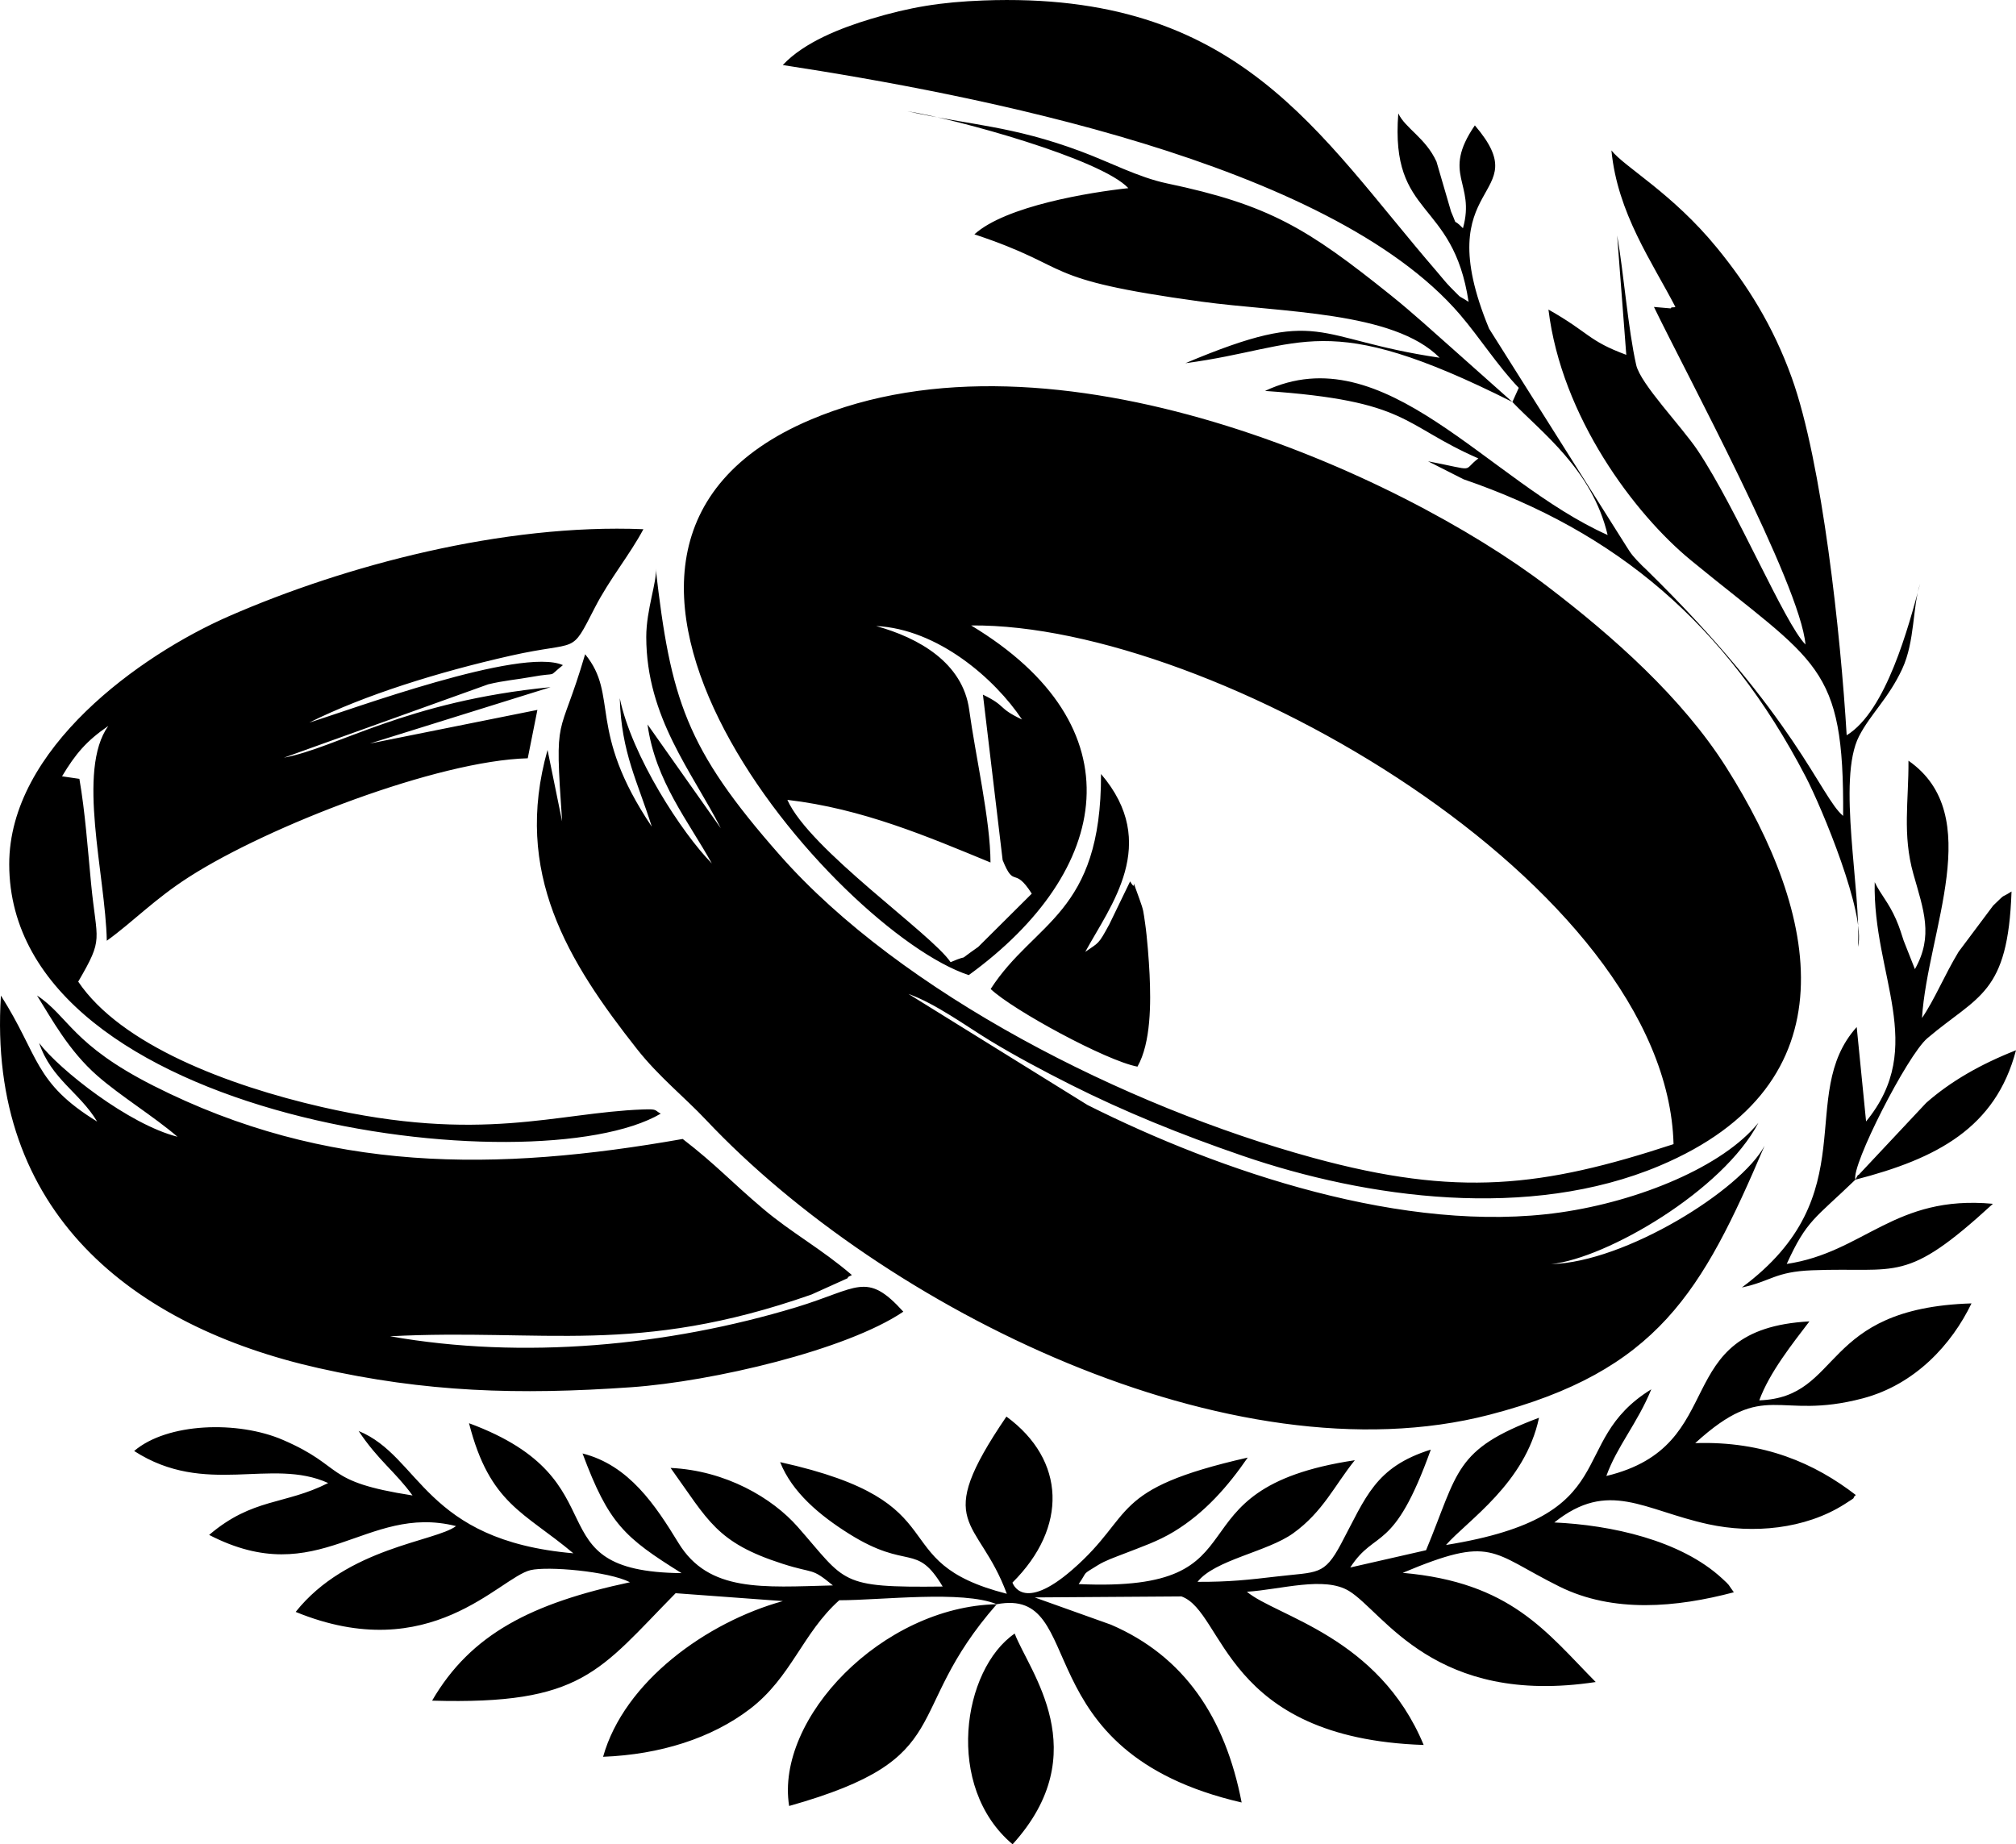<?xml version="1.0" encoding="UTF-8"?>
<!DOCTYPE svg PUBLIC "-//W3C//DTD SVG 1.1//EN" "http://www.w3.org/Graphics/SVG/1.1/DTD/svg11.dtd">
<!-- Creator: CorelDRAW 2018 (64-Bit Evaluation Version) -->
<svg xmlns="http://www.w3.org/2000/svg" xml:space="preserve" width="66.461mm" height="60.808mm" version="1.1" style="shape-rendering:geometricPrecision; text-rendering:geometricPrecision; image-rendering:optimizeQuality; fill-rule:evenodd; clip-rule:evenodd"
viewBox="0 0 1876.57 1716.97"
 xmlns:xlink="http://www.w3.org/1999/xlink">
 <defs>
  
 </defs>
 <g id="Layer_x0020_1">
  <path class="fil0" d="M815.55 582.82c57.44,2.75 110.6,49.16 135.78,87.03 -23.47,-11.15 -13.86,-12.24 -36.38,-23.14l18.34 154c11.07,27.37 10.31,4.83 27.12,31.25l-49.83 49.57c-23.5,16.43 -4.35,5.09 -25.74,14.21 -17.76,-26.54 -131.42,-104.82 -151.93,-151.1 70.01,8.16 130.86,34.32 189.08,58.3 -0.06,-39.23 -14.05,-99.62 -19.82,-142.11 -5.97,-43.99 -47.17,-67.1 -86.62,-78zm86.21 324.96c133.5,-97 157.88,-231.71 2.19,-325.51 225.37,-2.11 647.57,241.37 653.86,482.88 -122.29,40.23 -201.06,49.49 -335.48,12.76 -174.74,-47.76 -383.15,-153.29 -496.43,-281.81 -87.86,-99.68 -101.6,-145.41 -115.56,-266.86 1.67,11.23 -8.82,38.13 -8.78,63.79 0.11,75.14 42.89,125.72 69.42,178.08l-68.25 -96.68c7.27,52.88 38.53,90.66 59.86,129.39 -27.89,-28.35 -74.46,-99.89 -85.68,-153.8 1.44,51.01 16.85,78.16 29.8,119.58 -60.77,-90.55 -30.23,-121.7 -62.05,-160.54 -24.42,83.19 -28.76,50.35 -21.42,155.64l-13.57 -66.53c-32.19,114.19 18.79,196.69 83.38,278.61 20.13,25.53 44.32,44.78 64.03,65.71 165.27,175.49 489,336.92 729.36,274.6 156.74,-40.64 198.06,-114.46 256.09,-250.4 -21.81,41.15 -129.7,108.44 -198.66,110.15 51.79,-5.41 159.95,-68.5 192.93,-131.56 -33.06,40.84 -111.2,72.98 -184.32,83.45 -144.3,20.65 -317.27,-38.22 -440.21,-100.03l-166.62 -103.37c25.2,8.96 53.91,30.07 76.09,43.57 22.55,13.73 49.91,28.33 75.16,41.03 49.5,24.88 101.3,45.98 159.33,65.94 116.65,40.13 267.45,60.4 388.37,9.52 181.26,-76.26 148.71,-234.61 62.15,-371.21 -40.98,-64.67 -105.23,-121.7 -166.3,-168.26 -138.43,-105.53 -460.49,-250.92 -686.1,-155.12 -286.63,121.71 24.66,476.76 147.4,516.98zm26.05 585.69c87.07,-16.35 22.8,137.22 227.96,184.59 -15.24,-78.92 -53.31,-136.13 -121.67,-165.54l-70.99 -25.37 136.64 -0.93c40.31,14.43 38.91,131.98 225.47,138.29 -41.91,-100.95 -136.7,-119.5 -164.57,-142.64 31.87,-2.02 72.08,-14.81 95.16,-0.66 32.26,19.77 79.53,107.47 229.54,84.7 -46.1,-46.67 -79.09,-92.85 -179.66,-101.64 84.23,-35.34 81.24,-19.39 145.69,12.67 50.38,25.06 109.25,19.52 162.56,5.43 -6.21,-8.41 -2.71,-5.31 -10.94,-12.9 -38.88,-35.88 -103.88,-49.73 -156.17,-52.11 50.54,-40.37 83.14,-11.46 143.42,1.66 41.52,9.03 89.89,4.61 126.41,-18.47 14.83,-9.37 5.27,-3.78 10.81,-8.74 -38.05,-29.39 -85.45,-50.4 -149.49,-48.31 66.23,-60.38 75.4,-20.49 155.78,-41.61 48.96,-12.87 83.1,-50.41 101.39,-88.47 -141.75,4.42 -119.44,87.53 -197.53,90.26 9.46,-25.89 30.7,-52.51 46.67,-73.51 -133,7.23 -71.66,115.69 -189.03,143.92 9.89,-27.61 29.03,-49.2 41.84,-80.69 -80.96,49.84 -21.96,117.7 -191.11,144.94 20.14,-22.91 73.72,-57.36 86.59,-118.45 -79.34,29.69 -74.66,49.91 -105.13,123.31l-70.57 16.09c23.61,-36.6 40.02,-12.12 74.99,-109.76 -51.93,16.37 -60.29,44.14 -83.69,87.99 -15.72,29.46 -21.66,25.67 -59.38,30.11 -26.99,3.18 -44.76,5.14 -74.07,5.01 15.99,-20.48 64.9,-27.87 89.02,-45.21 27.79,-19.98 38.67,-44.84 57.37,-68 -179.45,26.96 -75.49,123.59 -257.06,115.3 9.09,-13 1.99,-7.73 17.96,-17.65 6.96,-4.32 15.78,-7.31 23.77,-10.44 16.72,-6.55 31.94,-11.6 47.16,-20.87 28.74,-17.5 50.34,-42.4 68.49,-68.81 -130.49,29.69 -103.82,52.6 -163.08,104.23 -46.96,40.92 -55.82,12.23 -55.94,12.16 51.65,-51.31 49.66,-114.06 -5.6,-154.57 -70.34,103.31 -26.3,92.61 0.36,164.97 -118.18,-30.14 -40.33,-84.76 -210.99,-122.55 11.04,27.96 36.71,49.52 64.14,66.72 55.39,34.74 62.26,7.53 87.16,49.1 -97.28,1.16 -89.49,-3.91 -134.98,-55.59 -23.62,-26.84 -66.89,-52.41 -118.3,-54.83 35.16,48.92 42.52,69.41 104.16,89.22 30.63,9.85 26.12,3.03 46.94,20.15 -65.6,1.71 -115.59,6.58 -143.74,-39.48 -21.42,-35.04 -45.99,-72.43 -89.32,-83.36 24.37,65.33 38.92,78.21 92.16,111.41 -141.27,-1.44 -52.31,-85.76 -197.83,-139.57 19.3,75.53 51.3,82.56 97.12,121.11 -139.3,-12.16 -141.89,-90.1 -199.88,-113.87 18.33,27.53 34.03,37.74 50.18,60.02 -84.61,-13.1 -61.86,-26.34 -120.66,-51.72 -42.01,-18.13 -107.64,-16.02 -138.47,10.32 66.4,42.86 127.64,5.76 180.6,29.83 -40.6,20.58 -70.02,13.59 -110.81,48.31 102.58,52.94 145.4,-29.5 229.83,-8.23 -19.04,14.45 -101.48,19.8 -149.27,79.9 125.53,51.46 189.61,-32.06 218.69,-38.91 15.87,-3.74 72.15,0.95 92.5,11.3 -91.3,19.46 -148.09,48.07 -184.2,110.22 139.99,4.05 155.4,-27.6 226.67,-100.02l99.84 7.34c-70.7,19.5 -147.76,74.91 -167.34,144.94 53.09,-2.05 101.1,-17.31 136.67,-44.51 38.63,-29.53 48.99,-70.7 83.15,-101.2 39.85,-0.06 114.36,-9.42 146.61,3.65zm-893.4 -566.75c13.63,21.78 29.57,51.46 56.19,74.77 21.83,19.1 52.31,37.65 74.6,56.79 -45.21,-11.46 -109.75,-62.18 -128.79,-87.3 11.47,33.85 37.69,45.92 54.02,73.16 -59.22,-36.42 -53.64,-60.77 -89.58,-117.3 -12.88,202.17 122.91,307.94 295.62,346.81 99.7,22.44 185.55,25.21 291.13,17.81 75.37,-5.28 200.33,-34.5 253.25,-70.34 -34.53,-38.13 -41.97,-21.59 -99.83,-4.08 -118.95,36 -254.29,48.85 -377.97,26.98 142.83,-7.44 228.93,18.49 392.38,-38.89l33.51 -15.13c0.66,-2.05 2.71,-1.95 4,-3.01 -28.28,-24.31 -56.11,-39.26 -82.37,-61.46 -30.82,-26.04 -43.27,-40.6 -75.08,-65.19 -173.11,30.57 -331.36,32.17 -492.72,-49.59 -75.88,-38.45 -78.73,-64.42 -108.36,-84.01zm1373.37 -552.5c26.8,28.13 74.31,62.83 88.67,123.85 -111.63,-49.73 -207.65,-186.51 -318.91,-134.13 134.74,9.2 126.63,31.32 198.6,62.84 -15.95,11.98 -0.32,11.67 -46.85,2.66l33.03 16.74c142.22,48.86 244.36,134.66 318.4,276.72 15.32,29.4 56.47,128.46 48.76,158.65 3.14,-52.24 -19.78,-155.84 1.02,-196.18 10.7,-20.75 27.33,-35.09 40.1,-62.48 12.1,-25.96 9.54,-58.07 16.75,-79.51 -10.58,39.22 -31.42,118.53 -68.38,141.13 -5.55,-93.29 -22.73,-253.97 -51.14,-332.95 -17.5,-48.63 -41.65,-86.64 -69.53,-120.76 -41.78,-51.14 -86.14,-75.26 -98.31,-90.79 5.6,58.41 37.95,103.9 59.54,145.74 -1.35,0.75 -3.94,-0.23 -4.42,1.35l-15.54 -1.35c29.36,60.87 136.27,258.51 141.06,314.25 -19.47,-19.57 -63.75,-125.87 -100.3,-180.59 -15.02,-22.48 -53.26,-61.89 -57.28,-79.62 -7.61,-33.6 -11.71,-86.69 -17.74,-120.62l8.51 111.17c-35.88,-13.29 -34.1,-20.47 -72.45,-42.15 12.11,99.75 80.13,190.33 132.63,233.42 117.58,96.5 142.68,96.16 141.67,237.95 -20.85,-17.21 -43.7,-92.62 -183.22,-229.28 -1.09,-1.07 -2.63,-2.4 -3.7,-3.5 -8.8,-9 -9.65,-9.79 -15.85,-19.77l-126.79 -201.05c-58.33,-141.05 46.11,-119.73 -13.25,-189.24 -31.57,46.08 0.91,53.14 -11.08,95.75 -11,-11.36 -3.89,1.1 -11.05,-15.45l-13.59 -46.57c-10.11,-22.07 -29.07,-31.03 -35.54,-44.89 -7.64,98.31 50.86,78.82 65.43,175.43 -11.65,-7.62 -3.83,-0.52 -16.91,-13.63 -4.24,-4.25 -8.32,-9.55 -12.8,-14.74 -110.83,-128.35 -183.73,-261.23 -422.14,-252.18 -39.16,1.49 -68.01,6.12 -104.73,17.22 -27.58,8.34 -61.65,21.39 -81.82,42.87 176.07,27.06 508.38,89.99 630.35,232.25 18.25,21.29 35.26,48 54.75,68.27l-5.92 13.16zm-1119.78 298.4c51.43,-25.63 120.05,-46.98 187.12,-62.14 64.91,-14.67 55.31,0.45 78.63,-44.86 13.8,-26.82 32.41,-48.99 45.15,-72.95 -130.32,-5.35 -277.61,33.71 -385.75,80.98 -82.79,36.19 -204.67,123.47 -204.57,230.99 0.22,240.15 490.05,300.53 606.47,232.13 -6.3,-3.31 -2.51,-4.42 -16.89,-3.89 -80.21,2.95 -149.99,31.83 -298.65,-2.3 -87.16,-20.01 -186.89,-57.71 -226.71,-116.7 24.18,-41.5 17.27,-36.07 11.93,-91.81 -3.14,-32.8 -5.49,-66.15 -10.84,-96.99l-16.15 -2.36c12.49,-20.84 22.66,-32.91 43.05,-46.89 -29.66,41.42 -2.67,138.59 -1.38,199.97 25.16,-18.21 44.19,-38.63 76.71,-59.47 73.97,-47.42 231.25,-108.17 315.13,-110.4l8.98 -45.04 -156.01 31.32 168.3 -52.5c-134.57,13.1 -198.62,56.36 -248.26,65.67l190.14 -68.29c14.81,-3.6 26.67,-4.4 40.12,-6.86 27.03,-4.94 13.72,1.55 29.46,-11.03 -39.01,-17.28 -198.71,41.95 -235.97,53.44zm1119.78 -298.4l-54.31 -48.34c-18.99,-16.74 -37.9,-34.21 -58.66,-50.86 -77.96,-62.56 -113.52,-84.33 -208.63,-104.31 -26.48,-5.57 -53.12,-19.76 -80.19,-29.83 -64.91,-24.13 -101.85,-24.02 -161.46,-37.36 45.63,7.29 180.14,44.26 205.79,71.64 -35.7,3.86 -114.09,16.52 -143.32,42.99 95.41,31.69 56.29,41.37 211.01,62.62 75.19,10.33 179.15,8.78 222.05,52.26 -118.99,-17.52 -108.6,-48.84 -236.66,5.1 111.25,-14.65 128.46,-52.36 304.38,36.08zm319.33 724.01c-4.25,-12.64 48.23,-115.79 66.92,-131.65 47.36,-40.19 75.09,-40.52 78.39,-136.62 -11.4,7.27 -3.7,0.22 -17.11,13.13l-32.17 42.99c-13.28,21.98 -22.24,44.34 -34.07,61.67 5.24,-81.52 59.94,-189.03 -12.59,-239.56 0.27,37.48 -5.78,68.77 4.56,105.39 9.46,33.52 18.92,57.63 1.44,88.65l-10.45 -26.47c-2.28,-6.69 -3.56,-11.75 -7.1,-19.82 -7.12,-16.18 -14.12,-22.75 -19.88,-34.69 -1.88,86.98 49.36,152.9 -8.02,222.77l-8.73 -87.87c-57.17,63.75 9.71,156.05 -106.91,242.45 27.01,-5.65 30.64,-14.64 65.23,-16 80.7,-3.17 86.42,13.41 168.47,-61.9 -91.8,-8.52 -119.74,45.24 -191.93,55.99 18.69,-40.99 25.88,-41.77 63.94,-78.47zm-716.93 -212.03c23.36,-43.02 70.16,-100.74 14.7,-165.64 0.38,130.99 -62.04,137.03 -102.73,200.16 20.33,19.4 107.47,66.84 136.64,72.29 12.63,-22.26 12.53,-59.28 11.29,-85.91 -0.6,-12.81 -2.32,-35.12 -4.14,-47.37 -1.71,-11.55 -1.28,-11.68 -5.32,-22.84 -10.35,-28.59 -0.81,-3.24 -8.66,-16.34l-19.3 39.86c-10.61,19.59 -9.67,16.71 -22.49,25.79zm-82.37 607.28c-106.71,2.25 -206.28,106.54 -193.25,187.82 159.2,-44.84 103.47,-85.44 193.25,-187.82zm14.75 223.5c77.76,-85.78 15.35,-160.99 1.95,-196.19 -48.61,33.36 -65.61,142.58 -1.95,196.19zm784.55 -618.75c76.03,-19.59 130.55,-48.38 149.46,-120.48 -33.38,13.17 -60.89,29.01 -83.59,48.98l-63.03 67.22c-0.47,-1.1 -1.94,2.83 -2.85,4.28z"/>
 </g>
</svg>
